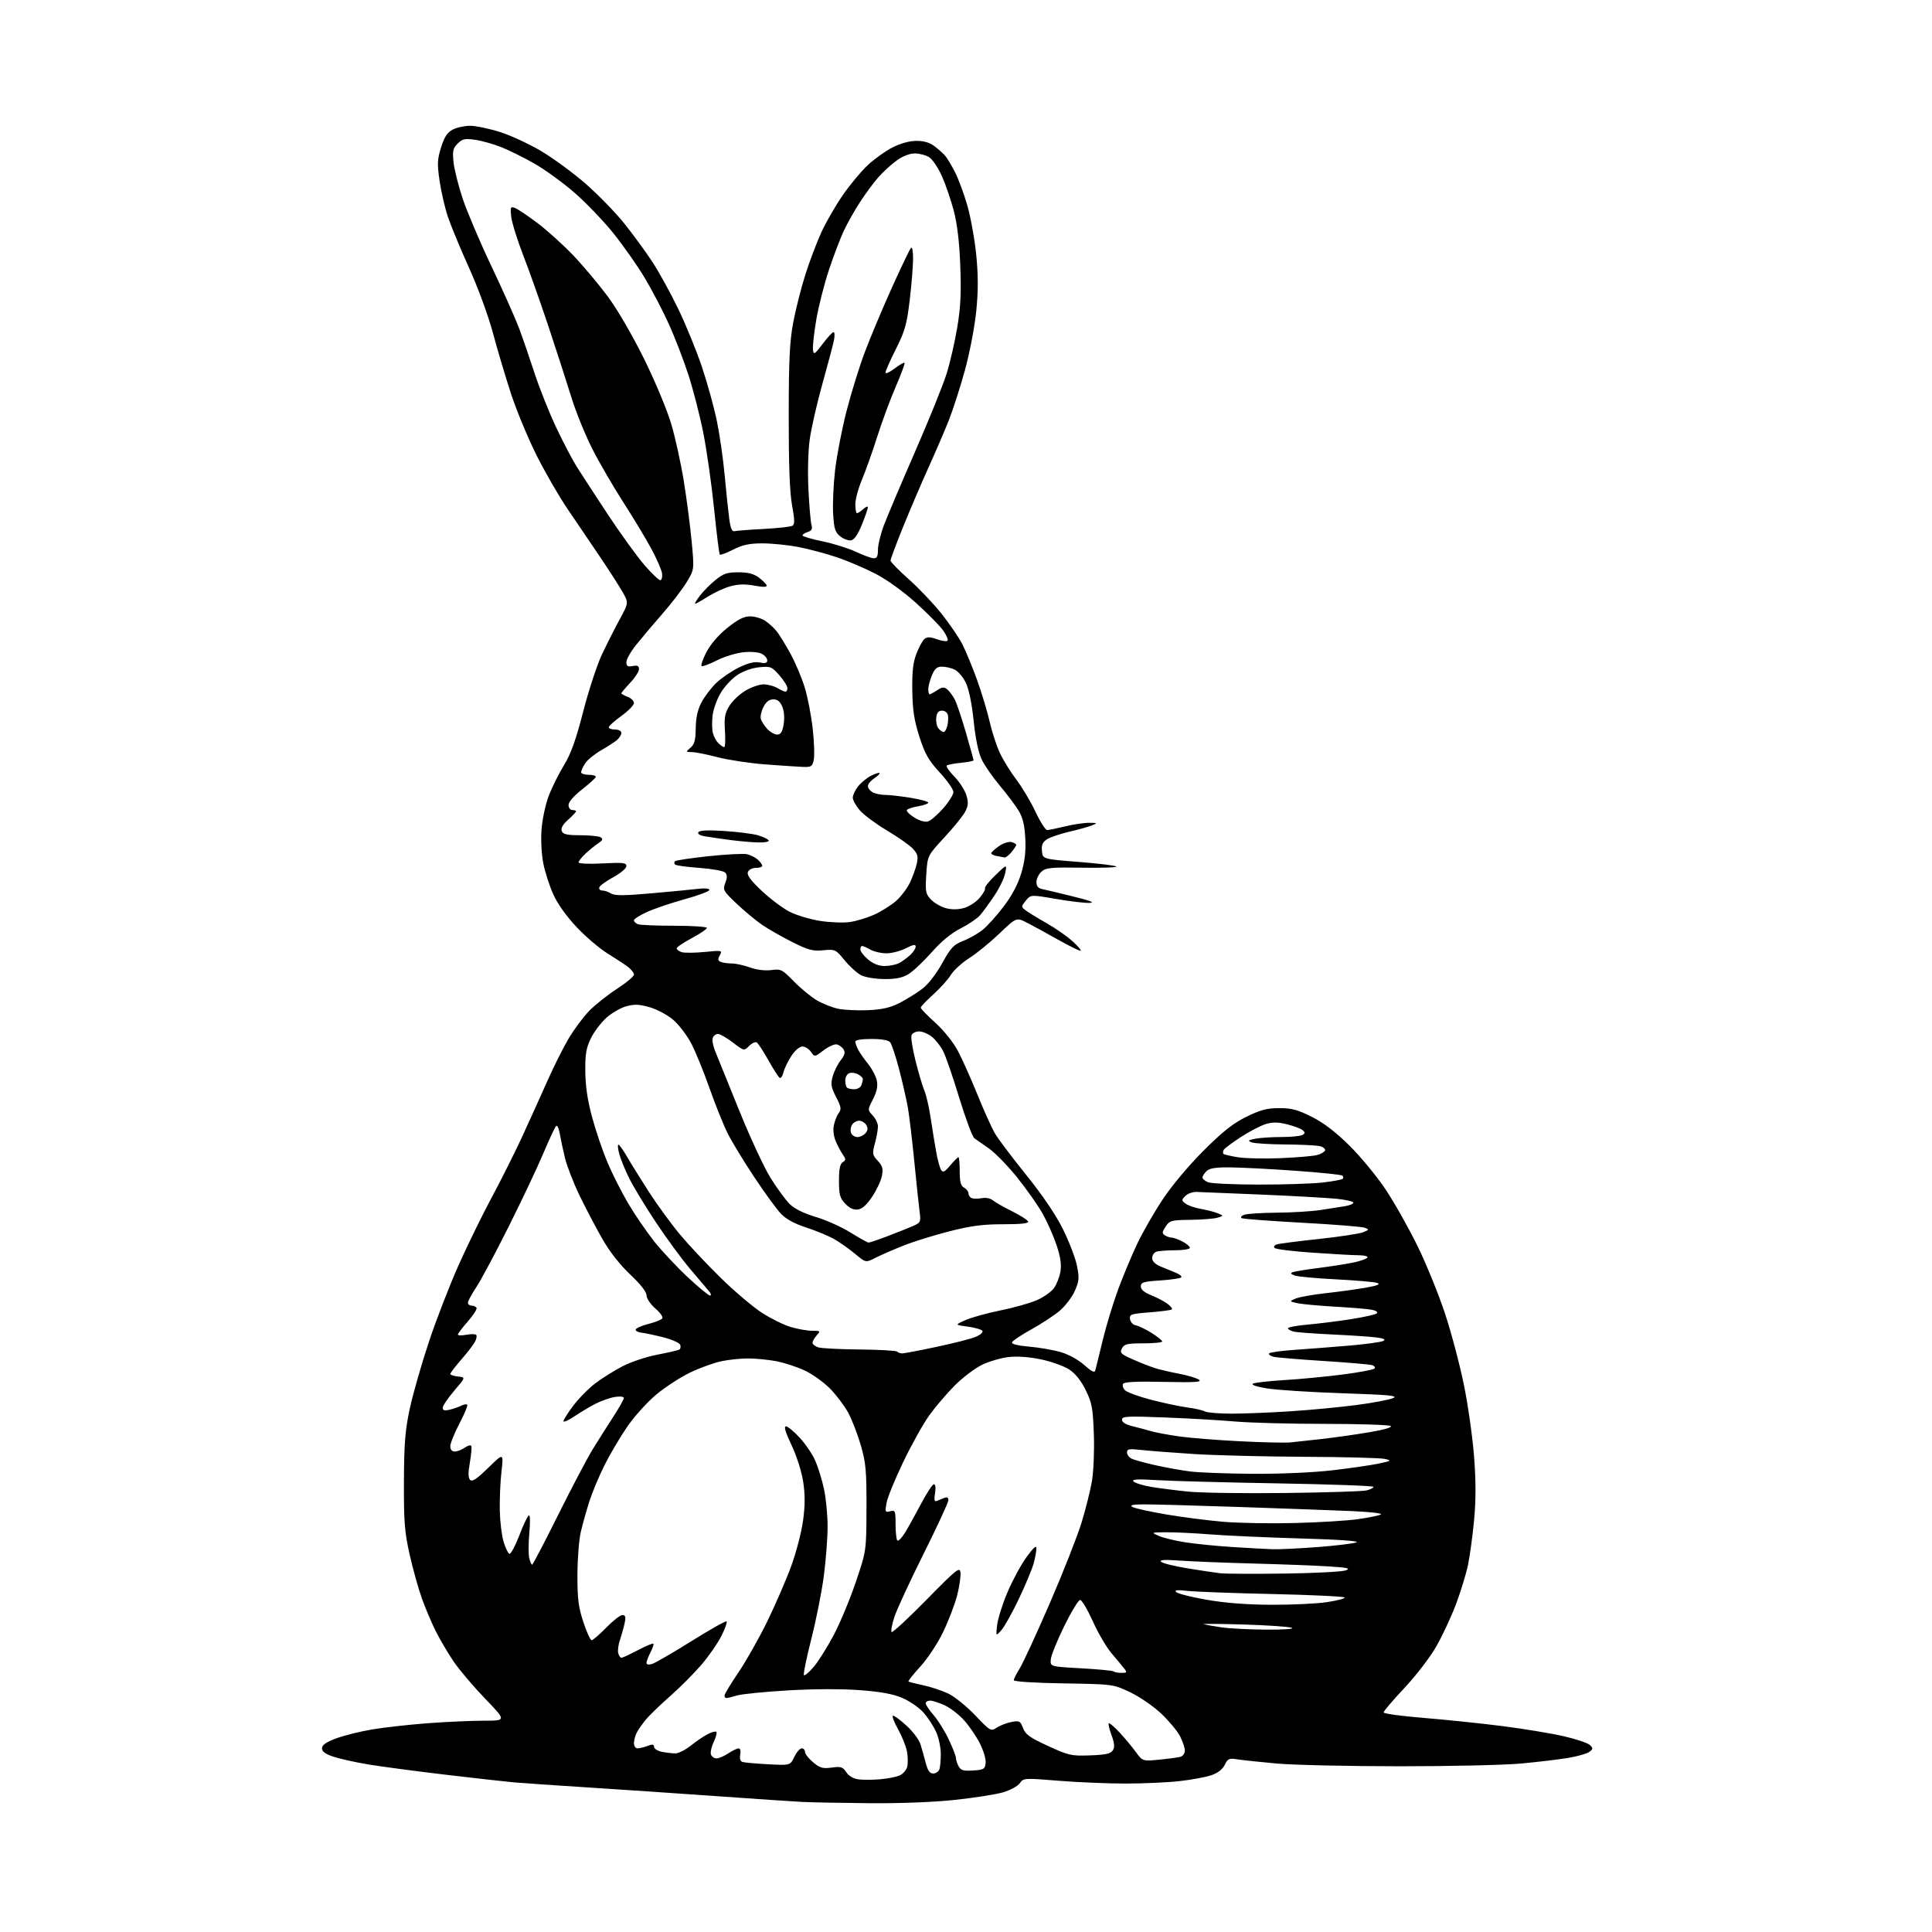 <?xml version="1.0" encoding="UTF-8" standalone="no"?>
<svg 
  version="1.1" 
  xmlns="http://www.w3.org/2000/svg" 
  xmlns:xlink="http://www.w3.org/1999/xlink" 
  xmlns:svg="http://www.w3.org/2000/svg"
  xmlns:rdf="http://www.w3.org/1999/02/22-rdf-syntax-ns#"
  xmlns:cc="http://creativecommons.org/ns#"
  xmlns:dc="http://purl.org/dc/elements/1.1/"
  viewBox="0 0 768 768"
  width="768"
  height="768"
>
<style>svg {background-color: white; }</style>"
<path stroke="none" fill="black" fill-rule="evenodd" d="M345.50,716.80C334.50,716.70 322.57,716.47 319.00,716.30C315.43,716.12 299.68,715.06 284.00,713.94C268.32,712.83 245.38,711.27 233.00,710.49C220.62,709.71 207.57,708.81 204.00,708.49C200.43,708.16 188.05,706.77 176.50,705.40C164.95,704.02 151.45,702.23 146.50,701.41C141.55,700.59 135.36,699.23 132.75,698.38C129.35,697.28 128.00,696.31 128.00,694.99C128.00,693.67 129.57,692.56 133.57,691.06C136.63,689.91 143.05,688.31 147.82,687.50C152.59,686.69 162.57,685.57 170.00,685.01C177.43,684.46 187.50,684.00 192.39,684.00C201.29,684.00 201.29,684.00 192.85,675.25C188.21,670.43 182.58,663.80 180.34,660.50C178.10,657.20 174.92,651.80 173.26,648.50C171.61,645.20 169.11,639.31 167.71,635.42C166.31,631.52 164.12,623.65 162.83,617.92C160.83,608.96 160.51,604.90 160.57,589.00C160.63,573.81 161.04,568.62 162.88,560.00C164.12,554.23 167.55,542.23 170.51,533.35C173.47,524.47 178.83,510.65 182.42,502.64C186.01,494.63 191.89,482.62 195.49,475.95C199.08,469.28 204.45,458.58 207.42,452.16C210.38,445.75 214.90,435.77 217.45,430.00C220.00,424.23 223.86,416.52 226.02,412.87C228.18,409.22 231.87,404.26 234.22,401.84C236.58,399.42 241.54,395.48 245.25,393.08C248.96,390.68 252.00,388.14 252.00,387.43C252.00,386.72 250.91,385.32 249.58,384.32C248.25,383.32 244.60,380.93 241.48,379.00C238.35,377.07 232.85,372.39 229.26,368.59C225.24,364.33 221.66,359.33 219.96,355.57C218.44,352.22 216.64,346.64 215.96,343.18C215.25,339.60 214.96,333.80 215.27,329.70C215.57,325.74 216.84,319.80 218.08,316.50C219.32,313.20 222.03,307.72 224.11,304.32C226.95,299.67 228.87,294.35 231.84,282.82C234.01,274.39 237.39,264.12 239.35,260.00C241.31,255.88 244.49,249.59 246.42,246.04C249.94,239.57 249.94,239.57 247.31,235.04C245.87,232.54 241.80,226.22 238.27,221.00C234.74,215.78 229.03,207.36 225.59,202.29C222.15,197.23 216.57,187.56 213.19,180.79C209.82,174.03 205.29,163.10 203.13,156.50C200.97,149.90 197.76,139.10 195.99,132.50C194.18,125.71 190.04,114.42 186.47,106.50C182.99,98.80 179.19,89.62 178.02,86.11C176.84,82.59 175.37,76.20 174.74,71.90C173.76,65.13 173.84,63.35 175.35,58.54C176.67,54.36 177.82,52.63 180.00,51.50C181.60,50.67 184.70,50.00 186.90,50.00C189.10,50.00 194.41,51.11 198.71,52.47C203.01,53.83 210.45,57.27 215.24,60.13C220.02,62.98 227.92,68.78 232.78,73.02C237.64,77.26 244.48,84.27 247.98,88.61C251.48,92.95 256.55,99.88 259.26,104.00C261.97,108.12 266.67,116.67 269.71,123.00C272.75,129.32 276.97,139.70 279.10,146.06C281.23,152.42 283.87,162.02 284.98,167.40C286.08,172.77 287.47,182.41 288.06,188.83C288.65,195.25 289.46,202.97 289.86,206.00C290.39,210.09 290.95,211.41 292.04,211.15C292.84,210.95 298.07,210.55 303.67,210.26C309.26,209.96 314.37,209.39 315.03,208.98C315.95,208.41 315.91,206.56 314.86,200.87C313.92,195.75 313.51,184.95 313.53,165.50C313.55,142.90 313.90,135.68 315.34,128.07C316.32,122.88 318.50,114.33 320.17,109.07C321.84,103.80 324.71,96.25 326.53,92.27C328.36,88.30 332.17,81.69 335.01,77.58C337.85,73.47 342.32,68.10 344.95,65.64C347.58,63.18 352.03,60.01 354.83,58.58C358.02,56.97 361.58,56.00 364.33,56.00C367.35,56.00 369.64,56.70 371.62,58.23C373.20,59.45 375.07,61.14 375.77,61.98C376.47,62.81 378.16,65.61 379.51,68.19C380.87,70.77 383.10,76.77 384.48,81.51C385.85,86.26 387.47,95.21 388.08,101.41C388.88,109.62 388.88,115.68 388.07,123.73C387.46,129.83 385.45,140.32 383.58,147.14C381.71,153.94 378.82,162.93 377.15,167.12C375.49,171.32 371.80,179.87 368.97,186.12C366.14,192.38 361.62,202.97 358.91,209.65C356.21,216.34 354.00,222.26 354.00,222.83C354.00,223.39 357.22,226.70 361.16,230.17C365.09,233.65 370.96,239.82 374.20,243.87C377.44,247.93 381.20,253.44 382.57,256.13C383.93,258.82 386.55,265.17 388.39,270.26C390.22,275.34 392.49,282.84 393.41,286.92C394.34,291.00 396.19,296.63 397.52,299.44C398.84,302.25 401.80,307.01 404.09,310.02C406.38,313.04 409.78,318.76 411.65,322.75C413.53,326.74 415.61,329.98 416.28,329.96C416.95,329.94 420.20,329.28 423.50,328.48C426.80,327.68 431.07,327.05 433.00,327.08C436.35,327.12 436.39,327.17 434.00,328.13C432.62,328.68 428.57,329.81 425.00,330.63C421.43,331.46 417.46,332.81 416.19,333.63C414.43,334.77 413.96,335.88 414.19,338.31C414.50,341.50 414.50,341.50 428.79,342.63C436.65,343.24 443.40,344.06 443.78,344.45C444.16,344.83 438.07,345.04 430.23,344.92C417.71,344.73 415.75,344.92 414.00,346.50C412.90,347.50 412.00,349.36 412.00,350.64C412.00,352.25 412.69,353.10 414.25,353.42C415.49,353.66 421.00,354.98 426.50,356.34C433.63,358.10 435.50,358.84 433.00,358.92C431.07,358.98 425.05,358.26 419.62,357.32C409.74,355.61 409.74,355.61 407.78,358.02C405.84,360.42 405.84,360.45 407.85,361.97C408.96,362.81 412.67,365.07 416.08,367.00C419.50,368.93 424.14,372.17 426.40,374.21C428.65,376.25 430.05,377.93 429.50,377.95C428.95,377.96 424.90,375.95 420.50,373.48C416.10,371.00 410.60,368.00 408.27,366.80C404.05,364.63 404.05,364.63 397.27,371.10C393.55,374.66 388.15,379.06 385.28,380.87C382.41,382.69 379.12,385.69 377.97,387.54C376.83,389.40 373.67,392.91 370.95,395.36C368.23,397.80 366.00,400.14 366.00,400.56C366.00,400.97 368.62,403.68 371.82,406.57C375.16,409.60 378.95,414.31 380.73,417.67C382.44,420.88 385.93,428.68 388.49,435.00C391.05,441.32 394.19,448.30 395.47,450.50C396.75,452.70 402.34,460.12 407.89,467.00C414.34,474.99 419.61,482.75 422.48,488.50C424.95,493.45 427.48,500.02 428.10,503.11C429.09,508.05 428.98,509.25 427.24,513.19C426.15,515.66 423.43,519.21 421.20,521.09C418.96,522.96 413.88,526.30 409.89,528.50C405.91,530.70 402.49,533.00 402.29,533.60C402.07,534.30 404.60,534.93 409.22,535.32C413.22,535.67 418.89,536.66 421.81,537.53C424.86,538.44 428.79,540.62 431.05,542.66C433.75,545.10 435.10,545.79 435.37,544.86C435.58,544.11 436.92,538.69 438.33,532.82C439.75,526.95 442.56,517.72 444.57,512.32C446.58,506.92 449.97,498.82 452.10,494.33C454.24,489.84 458.76,481.96 462.16,476.83C465.79,471.34 472.48,463.36 478.41,457.43C486.10,449.75 490.16,446.54 495.48,443.93C501.10,441.17 503.64,440.50 508.53,440.50C513.49,440.50 515.88,441.15 521.54,444.00C526.28,446.40 531.01,450.02 536.53,455.50C540.97,459.90 547.43,467.75 550.88,472.94C554.34,478.14 560.04,488.26 563.55,495.44C567.06,502.62 572.00,514.79 574.52,522.48C577.04,530.17 580.42,542.99 582.02,550.98C583.63,558.97 585.42,571.70 585.99,579.29C586.72,588.91 586.71,596.46 585.97,604.29C585.39,610.45 584.31,618.45 583.56,622.05C582.81,625.65 580.66,632.67 578.79,637.66C576.91,642.65 573.38,650.23 570.94,654.50C568.46,658.84 562.86,666.13 558.25,671.03C553.71,675.85 550.00,680.21 550.00,680.71C550.00,681.20 557.09,682.18 565.75,682.88C574.41,683.58 588.48,685.04 597.00,686.12C605.52,687.20 616.55,689.02 621.50,690.15C626.45,691.28 631.17,692.87 632.00,693.67C633.33,694.96 633.31,695.27 631.76,696.41C630.81,697.12 626.95,698.21 623.19,698.83C619.43,699.45 610.98,700.45 604.42,701.05C597.87,701.64 576.08,702.13 556.00,702.12C535.92,702.11 514.11,701.62 507.53,701.03C500.95,700.44 493.91,699.69 491.89,699.37C488.60,698.84 488.07,699.07 486.86,701.55C485.99,703.33 484.09,704.81 481.57,705.67C479.41,706.41 473.79,707.46 469.07,708.00C464.36,708.54 454.67,708.99 447.53,708.99C440.40,709.00 428.33,708.49 420.72,707.87C407.12,706.77 406.84,706.78 405.39,708.86C404.57,710.02 401.55,711.66 398.67,712.49C395.80,713.33 387.15,714.68 379.47,715.50C371.05,716.39 357.56,716.91 345.50,716.80zM349.90,707.29C352.87,707.03 356.37,706.33 357.68,705.74C358.98,705.14 360.31,703.61 360.63,702.32C360.96,701.04 360.91,698.30 360.54,696.24C360.16,694.18 358.53,690.14 356.92,687.25C355.30,684.36 354.45,682.00 355.01,682.00C355.58,682.00 358.04,683.84 360.47,686.08C362.91,688.32 365.35,691.59 365.89,693.33C366.44,695.07 367.38,698.41 367.98,700.75C368.78,703.83 369.59,705.00 370.93,705.00C371.95,705.00 373.06,704.29 373.39,703.42C373.73,702.55 373.99,699.74 373.98,697.17C373.97,694.60 373.13,690.67 372.11,688.43C371.09,686.20 368.86,682.77 367.14,680.81C365.42,678.85 361.65,676.24 358.77,675.00C354.98,673.37 350.24,672.49 341.71,671.86C334.53,671.32 323.34,671.36 313.20,671.96C304.01,672.50 294.93,673.40 293.01,673.97C291.09,674.54 289.17,675.00 288.76,675.00C288.34,675.00 288.00,674.55 288.00,674.00C288.00,673.44 290.51,669.28 293.58,664.75C296.65,660.21 301.80,651.10 305.02,644.50C308.23,637.90 312.50,628.06 314.49,622.63C316.49,617.20 318.62,609.00 319.24,604.40C320.06,598.29 320.06,594.12 319.27,588.96C318.64,584.89 316.67,578.74 314.64,574.45C312.23,569.38 311.52,567.00 312.42,567.00C313.15,567.00 315.62,569.04 317.92,571.53C320.22,574.02 323.02,578.18 324.14,580.78C325.26,583.38 326.81,588.42 327.57,592.00C328.34,595.58 328.97,602.19 328.98,606.70C328.99,611.21 328.32,620.11 327.48,626.47C326.65,632.84 324.39,644.18 322.47,651.68C320.55,659.18 319.25,665.58 319.58,665.91C319.91,666.23 321.70,664.71 323.54,662.52C325.38,660.33 328.95,654.63 331.47,649.86C333.98,645.09 337.92,635.63 340.21,628.84C344.39,616.50 344.39,616.50 344.44,599.50C344.48,584.63 344.20,581.50 342.19,574.53C340.92,570.15 338.67,564.33 337.19,561.60C335.71,558.87 332.48,554.57 330.00,552.04C327.52,549.51 322.97,546.25 319.88,544.79C316.79,543.34 311.65,541.67 308.45,541.07C305.25,540.48 300.26,540.00 297.37,540.00C294.47,540.00 289.71,540.49 286.80,541.10C283.88,541.70 278.35,543.70 274.50,545.53C270.65,547.36 264.57,551.29 261.00,554.25C257.43,557.21 252.19,562.98 249.38,567.07C246.56,571.16 242.46,578.10 240.27,582.50C238.08,586.90 235.36,593.42 234.22,597.00C233.09,600.58 231.58,605.98 230.87,609.00C230.16,612.02 229.56,619.67 229.54,626.00C229.51,635.47 229.92,638.78 231.88,644.75C233.18,648.74 234.67,652.00 235.19,652.00C235.71,652.00 238.32,649.75 241.00,647.00C243.68,644.25 246.56,642.00 247.41,642.00C248.59,642.00 248.81,642.71 248.34,645.05C248.00,646.73 247.17,649.72 246.50,651.69C245.82,653.67 245.48,656.12 245.75,657.14C246.01,658.16 246.59,659.00 247.02,659.00C247.45,659.00 250.38,657.64 253.54,655.98C256.70,654.32 259.48,653.15 259.72,653.38C259.95,653.62 259.44,655.18 258.57,656.86C257.71,658.53 257.00,660.40 257.00,661.02C257.00,661.72 257.84,661.87 259.25,661.43C260.49,661.05 267.53,656.96 274.90,652.36C282.28,647.75 288.55,644.22 288.85,644.52C289.15,644.81 288.22,647.41 286.79,650.28C285.36,653.15 281.78,658.31 278.84,661.74C275.90,665.17 270.30,670.80 266.39,674.24C262.48,677.68 258.16,681.85 256.79,683.50C255.42,685.15 253.78,687.48 253.15,688.68C252.52,689.89 252.00,691.80 252.00,692.93C252.00,694.07 252.65,695.00 253.43,695.00C254.22,695.00 256.02,694.56 257.43,694.02C259.40,693.28 260.00,693.36 260.00,694.40C260.00,695.14 261.41,696.03 263.12,696.38C264.84,696.72 267.26,697.00 268.49,697.00C269.72,697.00 272.47,695.61 274.61,693.90C276.75,692.20 279.78,690.14 281.34,689.33C282.91,688.52 284.45,688.12 284.77,688.44C285.09,688.76 284.61,690.59 283.70,692.49C282.79,694.40 282.31,696.65 282.63,697.48C282.95,698.32 283.95,699.00 284.86,698.99C285.76,698.99 287.85,698.09 289.50,697.00C291.15,695.91 293.00,695.01 293.61,695.01C294.26,695.00 294.52,696.04 294.25,697.49C293.95,699.05 294.28,700.14 295.14,700.41C295.89,700.65 300.47,701.06 305.32,701.32C314.13,701.79 314.13,701.79 315.75,698.39C316.64,696.53 317.96,695.00 318.69,695.00C319.41,695.00 320.00,695.63 320.00,696.41C320.00,697.19 321.44,699.04 323.20,700.52C325.93,702.81 327.03,703.13 330.61,702.64C334.28,702.14 335.01,702.37 336.39,704.47C337.36,705.95 339.21,707.04 341.23,707.32C343.03,707.56 346.93,707.55 349.90,707.29zM386.81,703.80C391.06,703.53 391.53,703.25 391.81,700.83C391.98,699.36 390.95,695.86 389.52,693.05C388.10,690.23 385.26,686.07 383.21,683.81C381.17,681.54 377.70,678.87 375.50,677.87C373.30,676.86 370.71,676.03 369.75,676.02C368.79,676.01 368.00,676.50 368.00,677.12C368.00,677.73 369.41,679.84 371.13,681.80C372.85,683.76 375.55,688.09 377.13,691.43C378.71,694.77 380.00,698.09 380.00,698.82C380.00,699.54 380.48,701.03 381.06,702.12C381.93,703.74 382.98,704.05 386.81,703.80zM460.85,699.49C464.51,699.13 468.29,698.62 469.25,698.35C470.21,698.08 471.00,696.98 471.00,695.89C471.00,694.81 470.15,692.25 469.10,690.20C468.06,688.16 464.69,684.11 461.61,681.19C458.51,678.26 453.01,674.48 449.26,672.70C442.50,669.50 442.50,669.50 422.75,669.17C411.25,668.99 403.00,668.46 403.00,667.91C403.00,667.39 404.06,665.28 405.35,663.23C406.64,661.18 412.02,649.52 417.30,637.33C422.58,625.13 428.25,610.73 429.91,605.33C431.57,599.92 433.45,592.42 434.08,588.65C434.72,584.89 435.05,576.53 434.82,570.07C434.45,559.74 434.07,557.66 431.60,552.62C429.77,548.88 427.51,546.04 425.08,544.43C423.03,543.08 418.01,541.26 413.92,540.40C409.24,539.41 404.47,539.05 401.00,539.44C397.98,539.77 393.19,541.17 390.36,542.54C387.53,543.92 382.65,547.62 379.51,550.77C376.36,553.92 371.82,559.25 369.40,562.62C366.99,565.98 362.34,574.30 359.07,581.12C355.80,587.93 352.80,595.26 352.42,597.40C351.77,601.04 351.86,601.27 353.86,600.75C355.86,600.22 356.00,600.55 356.00,605.93C356.00,609.08 356.32,611.98 356.70,612.37C357.09,612.76 358.46,611.37 359.74,609.29C361.02,607.20 363.90,602.01 366.15,597.75C368.39,593.49 370.68,590.00 371.24,590.00C371.85,590.00 372.03,591.44 371.68,593.59C371.26,596.16 371.44,597.04 372.30,596.68C372.96,596.41 374.29,595.88 375.25,595.49C376.47,595.00 377.00,595.26 377.00,596.36C377.00,597.22 372.55,606.83 367.12,617.71C361.69,628.60 356.46,639.89 355.52,642.81C354.57,645.74 354.08,648.41 354.43,648.76C354.78,649.11 361.01,643.35 368.28,635.95C380.41,623.61 381.53,622.72 381.81,625.14C381.97,626.59 381.38,630.64 380.49,634.14C379.60,637.64 377.11,644.17 374.96,648.65C372.73,653.28 368.82,659.22 365.89,662.43C363.06,665.53 360.91,668.23 361.12,668.42C361.33,668.61 363.98,669.28 367.00,669.92C370.02,670.56 374.52,672.05 377.00,673.24C379.48,674.43 384.27,678.32 387.67,681.87C393.72,688.23 393.87,688.31 396.27,686.74C397.61,685.86 400.24,684.86 402.11,684.51C405.23,683.92 405.61,684.13 406.67,686.94C407.63,689.47 409.38,690.73 416.60,694.04C424.83,697.83 425.85,698.06 433.33,697.79C439.56,697.56 441.52,697.13 442.37,695.78C443.18,694.49 443.03,692.91 441.77,689.53C440.85,687.04 440.43,685.00 440.84,685.00C441.26,685.00 443.18,686.69 445.11,688.75C447.04,690.81 449.88,694.22 451.41,696.32C454.21,700.14 454.21,700.14 460.85,699.49zM445.79,665.00C447.98,665.00 448.10,664.81 446.89,663.25C446.14,662.29 443.89,659.58 441.88,657.24C439.88,654.90 436.51,649.16 434.41,644.49C432.31,639.82 430.04,636.00 429.37,636.00C428.70,636.00 425.84,640.71 423.02,646.46C420.20,652.21 417.80,658.17 417.69,659.71C417.50,662.50 417.50,662.50 429.85,663.18C436.64,663.56 442.45,664.12 442.77,664.43C443.08,664.74 444.44,665.00 445.79,665.00zM398.08,648.00C395.86,650.50 395.86,650.50 396.38,645.97C396.67,643.47 398.51,637.62 400.48,632.97C402.45,628.31 405.85,622.03 408.03,619.01C410.81,615.17 412.00,614.12 411.99,615.51C411.99,616.61 411.49,619.30 410.89,621.50C410.28,623.70 407.66,630.00 405.05,635.50C402.44,641.00 399.31,646.62 398.08,648.00zM503.50,647.81C510.39,647.85 514.65,647.53 513.50,647.08C512.40,646.64 503.85,646.05 494.50,645.77C485.15,645.49 477.96,645.43 478.52,645.64C479.09,645.84 482.24,646.41 485.52,646.89C488.81,647.36 496.90,647.78 503.50,647.81zM505.21,637.92C513.30,637.96 523.31,637.50 527.44,636.88C531.58,636.26 534.77,635.43 534.51,635.02C534.26,634.62 521.33,634.00 505.78,633.65C490.23,633.31 475.02,632.74 472.00,632.40C467.99,631.94 466.78,632.07 467.54,632.87C468.11,633.48 473.51,634.85 479.54,635.91C486.79,637.19 495.47,637.87 505.21,637.92zM510.50,625.52C522.60,625.36 533.62,624.78 535.00,624.24C537.02,623.44 535.68,623.13 528.00,622.66C522.77,622.33 509.27,621.82 498.00,621.52C486.73,621.22 473.68,620.69 469.00,620.36C462.99,619.92 460.79,620.06 461.50,620.81C462.05,621.40 466.77,622.58 472.00,623.43C477.23,624.28 483.07,625.16 485.00,625.39C486.93,625.62 498.40,625.68 510.50,625.52zM211.53,622.00C211.81,622.00 216.45,613.11 221.85,602.25C227.25,591.39 233.47,579.58 235.68,576.00C237.89,572.42 241.56,566.62 243.85,563.09C246.13,559.57 248.00,556.25 248.00,555.71C248.00,555.15 246.47,554.99 244.39,555.32C242.41,555.65 238.92,556.88 236.64,558.06C234.36,559.24 230.59,561.50 228.25,563.07C225.91,564.65 224.00,565.48 224.00,564.92C224.00,564.37 225.77,561.57 227.94,558.71C230.10,555.84 234.04,551.86 236.69,549.86C239.33,547.85 244.20,544.81 247.50,543.10C250.80,541.38 257.03,539.31 261.35,538.49C265.67,537.67 269.58,536.76 270.06,536.47C270.53,536.17 270.67,535.32 270.38,534.56C270.09,533.80 267.08,532.47 263.68,531.60C260.28,530.74 256.38,529.91 255.00,529.76C253.62,529.62 252.59,529.06 252.69,528.52C252.80,527.98 254.99,527.00 257.57,526.34C260.15,525.68 262.67,524.73 263.18,524.22C263.74,523.66 262.72,522.08 260.55,520.18C258.54,518.42 257.00,516.12 257.00,514.90C257.00,513.54 254.60,510.48 250.51,506.62C246.39,502.74 242.34,497.57 239.45,492.50C236.93,488.10 232.88,480.38 230.44,475.35C228.00,470.31 225.37,463.56 224.59,460.35C223.81,457.13 222.87,452.75 222.51,450.62C222.15,448.49 221.49,447.14 221.03,447.62C220.57,448.10 218.30,453.00 215.97,458.50C213.65,464.00 207.48,477.05 202.25,487.50C197.03,497.95 191.24,508.80 189.38,511.60C187.52,514.41 186.00,517.22 186.00,517.85C186.00,518.48 186.65,519.00 187.44,519.00C188.23,519.00 189.13,519.40 189.42,519.88C189.72,520.36 188.17,522.79 185.98,525.28C183.79,527.77 182.00,530.13 182.00,530.51C182.00,530.90 183.49,530.94 185.32,530.60C187.15,530.26 188.93,530.27 189.29,530.62C189.64,530.97 189.42,532.22 188.81,533.38C188.19,534.55 185.73,537.74 183.34,540.48C180.95,543.22 179.00,545.78 179.00,546.17C179.00,546.56 180.38,547.01 182.06,547.19C185.12,547.50 185.12,547.50 180.56,552.83C178.05,555.76 176.00,558.81 176.00,559.60C176.00,560.66 176.72,560.87 178.75,560.38C180.26,560.02 182.33,559.30 183.34,558.78C184.35,558.26 185.42,558.09 185.72,558.39C186.03,558.70 184.64,562.06 182.64,565.87C180.64,569.68 179.00,573.74 179.00,574.90C179.00,576.25 179.64,577.00 180.78,577.00C181.76,577.00 183.53,576.32 184.71,575.49C185.90,574.66 187.08,574.32 187.33,574.74C187.59,575.16 187.34,578.13 186.78,581.34C186.05,585.54 186.09,587.49 186.90,588.30C187.73,589.13 189.60,587.87 194.10,583.46C200.19,577.50 200.19,577.50 199.34,585.00C198.88,589.12 198.58,596.10 198.67,600.50C198.77,604.90 199.45,610.49 200.20,612.92C200.94,615.36 201.98,617.49 202.52,617.66C203.06,617.83 204.80,614.59 206.39,610.46C207.97,606.33 209.68,602.70 210.19,602.39C210.73,602.05 210.82,604.86 210.42,609.32C210.05,613.45 210.03,617.99 210.39,619.41C210.75,620.84 211.26,622.00 211.53,622.00zM506.00,615.85C508.48,615.93 516.43,615.54 523.69,614.99C530.94,614.44 537.91,613.60 539.19,613.13C540.65,612.58 532.52,612.01 517.00,611.56C503.52,611.17 487.32,610.44 481.00,609.94C474.68,609.44 466.80,609.06 463.50,609.10C457.50,609.16 457.50,609.16 460.70,610.57C462.46,611.34 467.19,612.48 471.20,613.10C475.22,613.73 483.68,614.57 490.00,614.97C496.32,615.37 503.52,615.77 506.00,615.85zM514.68,605.43C524.13,605.19 535.38,604.51 539.67,603.91C543.97,603.31 548.13,602.47 548.92,602.02C549.73,601.57 544.48,600.98 536.93,600.66C529.54,600.35 509.32,599.61 492.00,599.03C474.68,598.44 457.80,597.98 454.50,598.01C450.09,598.05 448.95,598.32 450.18,599.04C451.10,599.58 457.17,600.92 463.68,602.03C470.18,603.13 480.45,604.45 486.50,604.95C492.55,605.45 505.23,605.67 514.68,605.43zM511.00,593.49C527.23,593.30 541.74,592.83 543.25,592.46C544.76,592.08 546.00,591.44 546.00,591.04C546.00,590.65 529.01,590.03 508.25,589.67C487.49,589.31 465.77,588.73 460.00,588.38C452.13,587.90 449.77,588.03 450.57,588.89C451.16,589.52 454.31,590.49 457.57,591.05C460.83,591.61 467.55,592.46 472.50,592.95C477.45,593.44 494.77,593.69 511.00,593.49zM498.00,585.86C508.83,585.93 521.89,585.36 529.50,584.48C536.65,583.65 544.98,582.45 548.00,581.81C553.16,580.71 553.31,580.59 550.50,579.94C548.85,579.55 534.45,579.17 518.50,579.10C502.55,579.02 482.75,578.52 474.50,577.99C466.25,577.46 456.91,576.74 453.75,576.39C448.89,575.84 448.00,575.99 448.00,577.34C448.00,578.21 448.79,579.32 449.75,579.81C450.71,580.29 454.88,581.45 459.00,582.39C463.12,583.32 469.43,584.46 473.00,584.92C476.57,585.37 487.82,585.80 498.00,585.86zM513.00,573.38C514.92,573.18 520.55,572.56 525.50,572.01C530.45,571.45 538.91,570.25 544.30,569.34C550.34,568.31 553.60,567.36 552.80,566.85C552.08,566.40 540.25,566.02 526.50,566.01C512.75,566.01 496.77,565.58 491.00,565.07C485.23,564.56 472.74,563.84 463.25,563.47C448.00,562.88 446.00,562.98 446.00,564.36C446.00,565.37 447.51,566.29 450.25,566.96C452.59,567.53 455.85,568.41 457.50,568.90C459.15,569.40 464.10,570.33 468.50,570.96C472.90,571.60 483.93,572.48 493.00,572.93C502.07,573.38 511.07,573.58 513.00,573.38zM489.50,561.95C494.45,561.95 505.02,561.53 513.00,561.01C520.98,560.49 532.77,559.37 539.21,558.52C545.65,557.68 552.17,556.45 553.71,555.79C556.03,554.81 552.64,554.48 533.50,553.83C520.85,553.40 507.39,552.54 503.59,551.91C499.37,551.21 497.22,550.47 498.09,550.01C498.86,549.60 504.45,548.97 510.50,548.61C516.55,548.25 526.90,547.26 533.50,546.42C540.10,545.57 545.88,544.50 546.35,544.04C546.82,543.58 546.37,542.95 545.35,542.65C544.33,542.35 535.62,541.61 526.00,541.00C516.38,540.39 507.49,539.65 506.26,539.34C505.02,539.04 504.23,538.44 504.49,538.01C504.75,537.59 509.36,536.94 514.73,536.58C520.11,536.21 529.89,535.45 536.47,534.89C543.05,534.32 549.11,533.48 549.93,533.02C550.97,532.44 550.06,532.02 546.96,531.63C544.51,531.33 536.65,530.80 529.50,530.47C522.35,530.14 515.49,529.62 514.25,529.32C513.01,529.03 512.00,528.43 512.00,528.01C512.00,527.58 515.49,526.93 519.75,526.56C524.01,526.18 531.77,525.21 536.99,524.40C542.21,523.58 546.87,522.53 547.34,522.06C547.82,521.58 546.93,520.96 545.35,520.65C543.78,520.34 537.23,519.79 530.80,519.43C524.36,519.06 517.61,518.44 515.80,518.04C512.50,517.31 512.50,517.31 515.00,516.21C516.38,515.61 521.77,514.64 527.00,514.06C532.23,513.49 539.41,512.50 542.97,511.86C547.62,511.03 548.89,510.51 547.47,509.99C546.39,509.60 539.03,508.96 531.13,508.56C523.23,508.17 515.80,507.48 514.63,507.02C512.98,506.39 512.84,506.08 514.00,505.67C514.83,505.38 519.55,504.62 524.50,503.99C529.45,503.36 535.64,502.38 538.25,501.82C540.87,501.26 543.26,500.39 543.56,499.90C543.87,499.40 542.40,498.99 540.31,498.99C538.21,498.98 530.00,498.53 522.05,497.98C514.10,497.44 507.19,496.59 506.70,496.10C506.17,495.57 506.55,494.97 507.65,494.65C508.67,494.34 516.16,493.38 524.29,492.51C532.43,491.63 540.30,490.44 541.79,489.86C544.31,488.87 544.36,488.74 542.50,488.04C541.40,487.63 530.15,486.73 517.50,486.05C504.85,485.36 494.08,484.55 493.57,484.23C493.05,483.91 493.50,483.31 494.57,482.90C495.63,482.48 501.45,482.11 507.50,482.06C513.55,482.02 521.42,481.54 525.00,480.99C528.58,480.45 532.96,479.76 534.75,479.46C536.54,479.16 538.00,478.53 538.00,478.06C538.00,477.59 534.96,476.90 531.25,476.53C527.54,476.16 514.15,475.41 501.50,474.87C488.85,474.34 477.23,473.86 475.68,473.81C474.12,473.76 472.10,474.49 471.18,475.42C469.61,477.01 469.62,477.21 471.34,478.49C472.36,479.24 475.06,480.17 477.34,480.55C479.63,480.94 482.62,481.71 484.00,482.27C486.50,483.28 486.50,483.28 484.00,484.04C482.62,484.46 477.80,484.85 473.27,484.90C465.58,484.99 464.94,485.17 463.35,487.59C461.91,489.79 461.87,490.30 463.08,491.07C463.86,491.56 465.08,491.98 465.80,491.98C466.51,491.99 468.43,492.69 470.05,493.53C471.67,494.36 473.00,495.49 473.00,496.03C473.00,496.56 470.34,497.00 467.08,497.00C463.83,497.00 460.45,497.27 459.58,497.61C458.71,497.94 458.00,499.07 458.00,500.12C458.00,501.33 459.20,502.54 461.25,503.41C463.04,504.17 465.80,505.30 467.38,505.93C468.96,506.56 469.94,507.40 469.55,507.79C469.16,508.18 465.39,508.73 461.17,509.00C454.53,509.43 453.50,509.75 453.50,511.37C453.50,512.62 454.85,513.77 457.59,514.87C459.85,515.76 462.74,517.28 464.03,518.23C465.32,519.18 466.13,520.20 465.84,520.50C465.54,520.80 461.61,521.32 457.10,521.67C449.52,522.26 448.92,522.46 449.20,524.39C449.37,525.55 450.39,526.64 451.50,526.84C452.60,527.03 455.41,528.39 457.75,529.85C460.08,531.31 462.00,532.84 462.00,533.25C462.00,533.66 458.64,534.00 454.54,534.00C448.10,534.00 446.92,534.27 446.00,536.00C445.04,537.79 445.49,538.24 450.35,540.39C453.32,541.71 457.28,543.26 459.13,543.85C460.98,544.43 465.31,545.44 468.74,546.09C472.18,546.74 475.72,547.81 476.62,548.47C477.91,549.41 474.95,549.59 462.70,549.32C452.01,549.08 446.92,549.32 446.45,550.08C446.07,550.69 446.42,551.85 447.23,552.66C448.04,553.47 452.71,555.17 457.60,556.44C462.50,557.71 468.98,559.09 472.00,559.49C475.02,559.89 478.18,560.61 479.00,561.08C479.82,561.55 484.55,561.94 489.50,561.95zM358.65,538.00C359.38,538.00 365.49,536.84 372.23,535.41C378.97,533.99 385.99,532.20 387.82,531.43C389.65,530.67 390.87,529.60 390.53,529.05C390.19,528.50 387.57,527.74 384.71,527.36C379.50,526.66 379.50,526.66 383.88,524.73C386.30,523.67 392.50,521.96 397.67,520.92C402.84,519.88 409.32,518.06 412.06,516.88C414.81,515.70 417.93,513.51 418.99,512.01C420.06,510.51 421.21,507.53 421.56,505.38C421.99,502.65 421.53,499.51 420.01,494.99C418.82,491.42 416.34,485.80 414.49,482.50C412.64,479.20 408.08,472.72 404.36,468.09C400.64,463.46 395.61,458.29 393.18,456.59C390.75,454.89 388.12,453.04 387.33,452.48C386.54,451.91 383.85,444.71 381.34,436.48C378.84,428.24 375.95,419.86 374.92,417.85C373.90,415.83 371.86,413.25 370.39,412.09C368.93,410.94 366.65,410.00 365.33,410.00C364.02,410.00 362.67,410.69 362.35,411.52C362.03,412.36 362.74,416.92 363.93,421.66C365.11,426.39 366.71,431.76 367.47,433.58C368.23,435.40 369.37,440.40 370.00,444.69C370.64,448.99 371.62,455.03 372.19,458.12C372.75,461.20 373.62,464.35 374.12,465.12C374.83,466.21 375.61,465.81 377.76,463.24C379.27,461.45 380.73,459.99 381.00,459.99C381.27,460.00 381.50,462.51 381.50,465.57C381.50,469.84 381.91,471.37 383.25,472.12C384.21,472.66 385.00,473.70 385.00,474.44C385.00,475.18 385.59,476.01 386.31,476.29C387.04,476.57 388.84,476.56 390.32,476.28C391.85,475.99 393.71,476.35 394.64,477.13C395.54,477.88 398.99,479.85 402.31,481.50C405.63,483.15 408.51,484.99 408.70,485.59C408.94,486.32 405.73,486.67 398.78,486.66C390.80,486.65 386.04,487.27 377.50,489.44C371.45,490.97 363.20,493.54 359.16,495.14C355.13,496.74 350.10,498.93 347.99,500.01C344.15,501.97 344.15,501.97 339.93,498.44C337.60,496.50 333.86,493.86 331.60,492.57C329.35,491.28 324.35,489.21 320.50,487.96C315.77,486.43 312.49,484.64 310.39,482.43C308.69,480.63 303.90,474.06 299.77,467.83C295.63,461.60 290.89,453.80 289.24,450.50C287.59,447.20 284.34,439.10 282.02,432.50C279.70,425.90 276.41,417.88 274.72,414.67C273.03,411.47 269.82,407.29 267.60,405.39C265.37,403.48 261.21,401.24 258.33,400.41C254.20,399.21 252.26,399.12 249.00,400.00C246.74,400.61 243.14,402.69 241.00,404.62C238.87,406.55 236.10,410.24 234.85,412.81C233.00,416.63 232.59,419.08 232.67,426.02C232.73,431.88 233.59,437.57 235.41,444.25C236.86,449.60 239.58,457.59 241.44,462.00C243.30,466.42 246.99,473.72 249.63,478.22C252.27,482.73 256.96,489.58 260.04,493.46C263.12,497.33 269.15,503.76 273.43,507.75C277.70,511.74 281.68,515.00 282.26,515.00C282.84,515.00 282.64,514.21 281.82,513.25C281.01,512.29 277.62,508.30 274.30,504.38C270.98,500.46 264.87,492.14 260.72,485.88C256.57,479.62 251.82,471.80 250.18,468.50C248.53,465.20 246.73,460.81 246.17,458.75C245.62,456.69 245.46,455.01 245.83,455.01C246.20,455.02 247.73,457.16 249.23,459.76C250.74,462.37 254.68,468.71 257.99,473.86C261.31,479.01 266.89,486.66 270.41,490.86C273.93,495.06 281.24,502.83 286.65,508.12C292.07,513.42 299.39,519.61 302.93,521.89C306.46,524.16 311.60,526.70 314.36,527.51C317.11,528.33 320.93,529.00 322.84,529.00C326.14,529.00 326.23,529.09 324.65,530.83C323.74,531.83 323.00,533.15 323.00,533.76C323.00,534.37 324.01,535.19 325.25,535.59C326.49,535.99 333.89,536.37 341.70,536.44C349.51,536.51 356.23,536.89 356.62,537.29C357.01,537.68 357.93,538.00 358.65,538.00zM345.24,493.95C345.65,493.98 349.02,492.84 352.74,491.43C356.46,490.01 360.99,488.20 362.81,487.41C365.97,486.04 366.09,485.78 365.56,481.74C365.25,479.41 364.32,470.52 363.48,462.00C362.64,453.48 361.49,443.80 360.93,440.50C360.36,437.20 358.78,430.26 357.42,425.07C356.07,419.89 354.46,415.05 353.85,414.32C353.15,413.48 350.45,413.00 346.38,413.00C342.53,413.00 340.00,413.42 340.00,414.07C340.00,414.65 340.52,416.11 341.16,417.32C341.80,418.52 343.59,421.08 345.14,423.01C346.69,424.95 348.23,427.92 348.57,429.62C349.00,431.77 348.54,433.99 347.02,436.96C344.85,441.21 344.85,441.21 346.93,443.42C348.07,444.64 349.00,446.61 349.00,447.80C349.00,448.99 348.46,451.99 347.80,454.46C346.68,458.63 346.76,459.12 348.92,461.42C350.80,463.42 351.12,464.55 350.59,467.38C350.23,469.30 348.49,473.04 346.72,475.69C344.50,479.00 342.71,480.59 340.97,480.80C339.27,480.99 337.62,480.23 335.97,478.46C333.87,476.23 333.50,474.87 333.50,469.38C333.50,464.73 333.92,462.67 335.00,461.99C336.24,461.22 336.28,460.74 335.23,459.28C334.53,458.30 333.26,455.96 332.40,454.09C331.44,452.00 331.07,449.45 331.43,447.51C331.76,445.77 332.63,443.52 333.38,442.50C334.54,440.91 334.40,440.03 332.36,436.08C330.35,432.18 330.15,430.96 331.02,427.87C331.57,425.87 333.00,423.00 334.18,421.49C335.81,419.43 336.08,418.35 335.31,417.13C334.75,416.23 333.52,415.35 332.60,415.17C331.67,414.98 329.32,416.05 327.37,417.53C323.84,420.22 323.84,420.22 322.36,418.11C321.55,416.95 320.02,416.00 318.96,416.00C317.83,416.00 316.01,417.56 314.58,419.75C313.23,421.81 311.82,424.73 311.45,426.24C311.09,427.75 310.40,428.74 309.92,428.45C309.44,428.15 307.43,425.01 305.44,421.46C303.46,417.92 301.38,414.73 300.82,414.39C300.26,414.04 298.89,414.67 297.78,415.78C295.76,417.80 295.76,417.80 291.30,414.40C288.85,412.53 286.19,411.00 285.39,411.00C284.59,411.00 283.67,411.70 283.34,412.56C283.01,413.41 283.43,415.78 284.27,417.81C285.11,419.84 289.37,430.33 293.72,441.12C298.07,451.91 303.74,464.12 306.31,468.25C308.88,472.37 312.33,477.06 313.97,478.67C315.89,480.54 319.55,482.35 324.23,483.74C328.23,484.92 334.43,487.69 338.00,489.90C341.57,492.10 344.83,493.93 345.24,493.95zM500.50,470.89C510.40,470.90 521.79,470.53 525.81,470.07C529.83,469.60 533.39,468.94 533.72,468.61C534.06,468.27 534.03,467.70 533.67,467.34C533.30,466.97 524.79,466.09 514.75,465.38C504.71,464.67 493.04,464.07 488.82,464.05C483.13,464.01 480.74,464.41 479.57,465.57C478.71,466.44 478.00,467.58 478.00,468.10C478.00,468.63 479.01,469.47 480.25,469.97C481.49,470.47 490.60,470.88 500.50,470.89zM509.12,460.39C515.52,460.12 522.01,459.56 523.56,459.14C525.10,458.73 526.53,457.91 526.73,457.32C526.92,456.74 526.05,455.98 524.79,455.64C523.53,455.30 517.33,454.99 511.00,454.94C504.68,454.90 498.62,454.52 497.55,454.10C495.89,453.45 496.10,453.23 498.92,452.67C500.75,452.30 505.46,451.99 509.38,451.98C513.29,451.98 517.08,451.60 517.80,451.15C518.86,450.47 518.86,450.13 517.78,449.24C517.06,448.64 514.31,447.60 511.66,446.94C508.08,446.03 505.92,446.01 503.18,446.83C501.16,447.44 496.72,449.74 493.32,451.95C489.92,454.16 486.84,456.45 486.47,457.05C486.10,457.65 486.04,458.37 486.33,458.67C486.63,458.96 489.26,459.58 492.18,460.04C495.11,460.50 502.73,460.66 509.12,460.39zM340.85,452.00C341.90,452.00 343.35,451.29 344.07,450.42C345.02,449.27 345.10,448.38 344.33,447.17C343.75,446.25 342.48,445.50 341.50,445.50C340.52,445.50 339.26,446.23 338.70,447.11C338.14,448.00 337.96,449.46 338.31,450.36C338.65,451.26 339.80,452.00 340.85,452.00zM339.56,433.00C340.78,433.00 342.06,432.29 342.39,431.42C342.73,430.55 343.00,429.44 343.00,428.95C343.00,428.47 342.13,427.61 341.07,427.04C340.01,426.47 338.44,426.28 337.57,426.61C336.71,426.94 336.00,428.22 336.00,429.44C336.00,430.66 336.30,431.97 336.67,432.33C337.03,432.70 338.34,433.00 339.56,433.00zM345.07,401.56C350.71,401.30 353.91,400.57 357.57,398.69C360.28,397.30 364.30,394.81 366.50,393.16C368.94,391.32 372.06,387.33 374.50,382.94C377.96,376.70 379.09,375.50 382.83,374.05C385.21,373.13 388.70,371.15 390.58,369.65C392.46,368.15 396.25,363.94 399.00,360.31C402.32,355.92 404.67,351.46 405.98,347.08C407.39,342.35 407.84,338.43 407.57,333.27C407.30,328.03 406.58,325.03 404.93,322.28C403.68,320.20 400.31,315.71 397.44,312.31C394.58,308.90 391.32,304.18 390.19,301.81C388.91,299.08 387.74,293.45 387.03,286.50C386.33,279.70 385.15,273.94 383.93,271.40C382.85,269.15 380.83,266.79 379.44,266.15C378.05,265.52 375.78,265.00 374.40,265.00C372.49,265.00 371.56,265.82 370.45,268.47C369.65,270.38 369.00,272.85 369.00,273.97C369.00,275.09 369.24,276.00 369.54,276.00C369.83,276.00 371.18,275.27 372.54,274.38C374.58,273.04 375.28,272.99 376.57,274.06C377.43,274.77 378.77,276.59 379.55,278.09C380.33,279.60 382.32,285.53 383.98,291.28C385.64,297.02 387.00,301.95 387.00,302.23C387.00,302.52 384.74,302.96 381.98,303.23C379.22,303.49 376.68,303.99 376.34,304.33C376.00,304.67 377.37,306.65 379.39,308.72C381.41,310.80 383.55,314.11 384.14,316.09C385.00,318.94 384.91,320.28 383.69,322.62C382.86,324.25 379.14,328.85 375.43,332.85C368.69,340.13 368.69,340.13 368.21,347.61C367.78,354.40 367.94,355.31 370.04,357.54C371.31,358.90 373.95,360.44 375.89,360.98C378.22,361.62 380.71,361.62 383.15,360.96C385.19,360.41 388.01,358.58 389.43,356.90C390.85,355.21 391.80,353.49 391.55,353.08C391.30,352.67 393.15,350.34 395.67,347.92C400.26,343.50 400.26,343.50 399.61,347.00C399.26,348.93 397.31,352.98 395.29,356.00C393.27,359.02 390.69,362.56 389.56,363.85C388.43,365.14 384.95,367.49 381.84,369.07C378.14,370.95 374.18,374.21 370.36,378.53C367.16,382.16 363.04,386.05 361.22,387.17C358.76,388.69 356.25,389.21 351.55,389.19C347.90,389.17 343.95,388.51 342.27,387.64C340.66,386.81 337.71,384.14 335.72,381.71C332.19,377.39 331.98,377.30 327.24,377.75C323.09,378.15 321.29,377.67 314.94,374.48C310.85,372.42 305.48,369.36 303.00,367.67C300.52,365.98 295.96,362.20 292.86,359.25C287.48,354.15 287.26,353.76 288.32,350.96C289.15,348.76 289.13,347.73 288.24,346.84C287.59,346.19 283.00,345.36 278.04,345.00C273.08,344.64 268.71,344.05 268.34,343.68C267.97,343.30 267.96,342.71 268.32,342.35C268.67,341.99 274.71,341.09 281.73,340.34C288.75,339.60 295.62,339.25 297.00,339.57C298.38,339.89 300.29,340.87 301.25,341.73C302.21,342.60 303.00,343.69 303.00,344.15C303.00,344.62 301.86,345.00 300.47,345.00C299.02,345.00 297.66,345.72 297.30,346.67C296.84,347.87 298.41,350.00 302.85,354.17C306.25,357.37 311.25,361.10 313.95,362.47C316.64,363.84 322.09,365.46 326.05,366.08C330.00,366.69 335.32,366.89 337.87,366.52C340.42,366.16 344.77,364.83 347.55,363.58C350.32,362.32 354.21,359.88 356.19,358.14C358.17,356.40 360.68,353.07 361.77,350.74C362.86,348.41 364.08,345.00 364.47,343.17C365.06,340.45 364.76,339.38 362.85,337.34C361.56,335.96 356.96,332.74 352.64,330.17C348.32,327.60 343.48,324.02 341.89,322.22C340.30,320.41 339.00,318.11 339.00,317.10C339.00,316.09 339.94,314.08 341.09,312.61C342.24,311.15 344.53,309.26 346.18,308.41C347.83,307.55 349.38,307.05 349.62,307.29C349.87,307.53 348.92,308.48 347.53,309.39C346.14,310.30 345.00,311.69 345.00,312.49C345.00,313.28 345.87,314.40 346.93,314.96C348.00,315.53 350.27,316.00 351.99,316.00C353.71,316.00 358.24,316.52 362.06,317.15C365.88,317.78 369.00,318.64 369.00,319.06C369.00,319.48 367.20,320.13 365.01,320.50C362.81,320.87 360.78,321.55 360.50,322.00C360.22,322.46 361.56,323.80 363.48,324.99C365.61,326.31 367.74,326.90 368.95,326.52C370.04,326.17 372.74,323.82 374.96,321.30C377.18,318.78 379.00,315.88 379.00,314.85C379.00,313.82 376.56,310.32 373.57,307.08C369.07,302.18 367.68,299.74 365.47,292.84C363.39,286.34 362.77,282.29 362.65,274.50C362.54,266.98 362.95,263.34 364.30,259.83C365.29,257.26 366.73,254.64 367.50,254.00C368.57,253.11 369.74,253.14 372.43,254.11C374.36,254.81 376.26,255.07 376.64,254.70C377.02,254.32 376.24,252.48 374.91,250.62C373.59,248.76 368.73,243.83 364.11,239.66C359.22,235.23 352.55,230.43 348.10,228.11C343.90,225.93 336.92,222.95 332.57,221.49C328.23,220.03 321.33,218.20 317.25,217.42C313.17,216.64 306.79,216.00 303.08,216.00C297.90,216.00 295.21,216.57 291.47,218.47C288.79,219.82 286.39,220.72 286.13,220.47C285.88,220.21 284.86,212.05 283.87,202.32C282.88,192.60 280.95,178.99 279.57,172.07C278.20,165.16 275.53,154.78 273.65,149.00C271.77,143.22 268.31,134.22 265.96,129.00C263.61,123.78 259.27,115.45 256.31,110.50C253.35,105.55 247.65,97.45 243.65,92.50C239.65,87.55 232.67,80.31 228.15,76.41C223.64,72.51 216.57,67.39 212.45,65.04C208.33,62.68 202.38,59.73 199.23,58.48C196.08,57.24 191.39,55.92 188.80,55.56C184.79,54.99 183.79,55.21 181.93,57.07C180.07,58.93 179.83,60.02 180.28,64.46C180.58,67.33 182.24,73.91 183.97,79.09C185.70,84.26 190.85,96.38 195.43,106.00C200.00,115.62 204.91,126.65 206.35,130.50C207.78,134.35 210.57,142.45 212.55,148.50C214.53,154.55 218.39,164.22 221.13,170.00C223.87,175.78 227.52,182.75 229.25,185.50C230.97,188.25 236.55,196.81 241.64,204.52C246.73,212.23 253.29,221.29 256.20,224.65C259.12,228.02 261.95,230.71 262.50,230.64C263.05,230.56 263.36,229.38 263.19,228.00C263.01,226.62 261.13,222.26 259.00,218.30C256.87,214.34 251.86,206.01 247.86,199.80C243.85,193.58 238.27,183.97 235.45,178.43C232.64,172.90 228.89,163.67 227.13,157.93C225.36,152.20 221.30,139.62 218.10,130.00C214.90,120.38 210.35,107.55 208.00,101.50C205.65,95.45 203.51,88.58 203.23,86.23C202.78,82.38 202.92,82.03 204.62,82.62C205.65,82.98 209.72,85.71 213.65,88.67C217.59,91.64 224.02,97.45 227.95,101.59C231.89,105.73 238.01,113.03 241.57,117.81C245.34,122.87 251.34,133.18 255.95,142.50C260.40,151.51 265.16,162.89 266.83,168.53C268.46,174.05 270.73,184.40 271.87,191.53C273.01,198.66 274.41,209.43 274.97,215.46C275.99,226.42 275.99,226.42 272.93,231.46C271.25,234.23 266.92,239.88 263.31,244.00C259.71,248.12 255.01,253.68 252.88,256.34C250.74,259.00 249.00,262.09 249.00,263.21C249.00,264.83 249.50,265.14 251.50,264.76C253.38,264.40 254.00,264.70 254.00,266.00C254.00,266.95 252.43,269.39 250.50,271.43C248.58,273.47 247.00,275.35 247.00,275.60C247.00,275.85 248.12,276.48 249.50,277.00C250.88,277.52 252.00,278.64 252.00,279.48C252.00,280.32 249.75,282.62 247.00,284.60C244.25,286.57 242.00,288.60 242.00,289.09C242.00,289.59 243.12,290.00 244.50,290.00C245.93,290.00 247.00,290.58 247.00,291.35C247.00,292.08 246.21,293.36 245.25,294.18C244.29,294.99 241.43,296.84 238.89,298.29C236.36,299.74 233.54,302.05 232.64,303.42C231.74,304.80 231.00,306.40 231.00,306.96C231.00,307.53 232.39,308.00 234.08,308.00C235.78,308.00 237.02,308.40 236.83,308.89C236.65,309.38 234.14,311.64 231.25,313.91C228.08,316.41 226.00,318.83 226.00,320.02C226.00,321.11 226.67,322.00 227.50,322.00C228.32,322.00 229.00,322.23 229.00,322.51C229.00,322.80 227.57,324.30 225.83,325.86C223.71,327.75 222.88,329.24 223.30,330.34C223.81,331.66 225.34,332.00 230.72,332.02C234.45,332.02 238.09,332.40 238.81,332.86C239.81,333.49 239.57,334.06 237.81,335.22C236.54,336.07 234.26,337.92 232.75,339.33C231.24,340.75 230.00,342.31 230.00,342.81C230.00,343.33 234.11,343.51 239.50,343.22C247.68,342.80 249.00,342.95 249.00,344.30C249.00,345.17 246.67,347.14 243.82,348.69C240.96,350.23 238.45,352.06 238.23,352.75C238.01,353.44 238.55,354.00 239.43,354.00C240.31,354.00 241.88,354.53 242.92,355.18C244.38,356.09 248.10,356.07 259.16,355.09C267.04,354.39 275.41,353.59 277.75,353.30C280.19,353.01 282.00,353.20 282.00,353.76C282.00,354.30 277.61,355.95 272.25,357.43C266.89,358.91 260.14,361.19 257.25,362.50C254.36,363.82 252.00,365.32 252.00,365.84C252.00,366.36 252.71,367.06 253.58,367.39C254.45,367.73 260.98,368.00 268.08,368.00C275.19,368.00 281.00,368.39 281.00,368.86C281.00,369.33 278.30,371.16 275.00,372.92C271.70,374.68 269.00,376.51 269.00,376.99C269.00,377.47 269.89,378.15 270.98,378.49C272.07,378.84 276.17,378.81 280.09,378.42C287.05,377.74 287.19,377.77 286.13,379.76C285.26,381.38 285.36,381.92 286.60,382.40C287.46,382.73 289.42,383.00 290.96,383.00C292.49,383.00 295.72,383.71 298.12,384.57C300.79,385.53 304.09,385.94 306.58,385.62C310.43,385.11 310.93,385.36 315.58,390.12C318.29,392.89 322.37,396.26 324.65,397.61C326.93,398.96 330.75,400.48 333.15,400.99C335.54,401.49 340.91,401.75 345.07,401.56zM351.64,384.00C353.56,384.00 356.11,383.49 357.32,382.88C358.52,382.26 360.51,380.83 361.75,379.70C362.99,378.57 364.00,377.05 364.00,376.31C364.00,375.29 363.02,375.46 360.04,376.98C357.86,378.09 354.37,378.98 352.29,378.96C350.21,378.95 347.38,378.29 346.00,377.50C344.62,376.71 343.16,376.05 342.75,376.04C342.34,376.02 342.00,376.63 342.00,377.41C342.00,378.19 343.38,379.99 345.08,381.41C347.10,383.11 349.35,384.00 351.64,384.00zM399.34,340.86C398.88,340.79 397.49,340.53 396.25,340.29C395.01,340.06 394.01,339.55 394.02,339.18C394.03,338.81 395.41,337.54 397.09,336.36C398.78,335.18 401.01,334.45 402.08,334.73C403.13,335.01 403.99,335.52 403.97,335.87C403.95,336.21 403.09,337.51 402.06,338.75C401.02,339.99 399.80,340.94 399.34,340.86zM301.31,334.88C298.66,334.81 293.57,334.36 290.00,333.88C286.43,333.40 282.02,332.76 280.22,332.46C278.20,332.11 277.20,331.48 277.62,330.81C278.07,330.07 281.41,329.92 287.90,330.33C293.18,330.67 299.17,331.43 301.21,332.01C303.26,332.60 305.20,333.51 305.52,334.04C305.88,334.61 304.17,334.95 301.31,334.88zM319.17,304.86C317.15,304.78 310.41,304.33 304.18,303.86C297.96,303.38 289.44,302.09 285.24,301.00C281.05,299.90 276.47,298.99 275.06,298.97C272.53,298.93 272.52,298.91 274.50,297.22C276.07,295.87 276.51,294.21 276.56,289.50C276.61,285.38 277.31,282.18 278.80,279.31C280.00,277.00 282.63,273.51 284.65,271.55C286.66,269.60 290.72,266.82 293.67,265.37C297.45,263.52 299.90,262.93 302.01,263.35C304.22,263.79 305.00,263.58 305.00,262.51C305.00,261.72 304.03,260.55 302.84,259.91C301.55,259.23 298.55,258.97 295.47,259.29C292.61,259.59 287.93,261.02 285.06,262.47C282.19,263.92 279.44,264.98 278.95,264.81C278.47,264.64 279.29,262.16 280.78,259.30C282.49,256.03 285.61,252.41 289.18,249.55C293.37,246.20 295.74,245.00 298.18,245.01C300.01,245.01 302.70,245.81 304.18,246.78C305.65,247.75 307.74,249.67 308.82,251.05C309.90,252.42 312.37,256.46 314.31,260.02C316.25,263.59 318.77,269.60 319.93,273.39C321.08,277.18 322.50,284.53 323.07,289.72C323.65,294.90 323.84,300.46 323.48,302.07C322.91,304.70 322.46,304.99 319.17,304.86zM287.87,297.00C288.27,297.00 288.41,294.10 288.18,290.55C287.84,285.19 288.15,283.50 289.97,280.54C291.18,278.58 294.09,275.86 296.42,274.49C298.76,273.12 301.99,272.02 303.59,272.04C305.19,272.05 307.62,272.71 309.00,273.50C310.38,274.29 311.84,274.95 312.25,274.96C312.66,274.98 313.00,274.34 313.00,273.53C313.00,272.73 311.56,270.43 309.80,268.43C306.80,265.01 306.31,264.81 301.83,265.24C298.97,265.52 295.45,266.76 293.08,268.33C290.90,269.77 287.90,273.02 286.43,275.54C284.95,278.06 283.52,282.09 283.25,284.50C282.98,286.91 283.03,290.00 283.38,291.37C283.72,292.74 284.71,294.57 285.57,295.43C286.44,296.29 287.47,297.00 287.87,297.00zM308.95,292.00C310.36,292.00 310.99,291.00 311.51,287.94C311.93,285.46 311.72,282.74 310.98,280.94C310.12,278.86 309.07,278.00 307.40,278.00C305.79,278.00 304.55,278.96 303.47,281.05C302.61,282.73 302.15,284.90 302.46,285.87C302.77,286.85 303.94,288.63 305.05,289.82C306.17,291.02 307.92,292.00 308.95,292.00zM375.10,291.00C375.58,291.00 376.24,289.91 376.57,288.58C376.90,287.25 377.02,285.34 376.82,284.33C376.62,283.29 375.62,282.50 374.49,282.50C373.05,282.50 372.41,283.28 372.18,285.31C372.00,286.86 372.39,288.77 373.05,289.56C373.71,290.35 374.63,291.00 375.10,291.00zM276.34,240.00C276.01,240.00 276.87,238.55 278.24,236.77C279.61,234.99 282.41,232.18 284.46,230.52C287.56,228.00 289.08,227.50 293.52,227.50C297.35,227.50 299.63,228.08 301.61,229.56C303.13,230.69 304.53,232.10 304.73,232.68C304.97,233.42 303.49,233.45 299.86,232.79C296.16,232.12 293.36,232.20 290.30,233.06C287.92,233.72 283.93,235.56 281.45,237.13C278.96,238.71 276.66,240.00 276.34,240.00zM347.25,221.92C348.60,221.98 349.00,221.20 349.00,218.52C349.00,216.61 350.07,212.22 351.37,208.77C352.68,205.32 358.26,192.15 363.78,179.50C369.30,166.85 374.93,152.90 376.31,148.50C377.68,144.10 379.58,135.83 380.53,130.11C381.86,122.18 382.14,116.40 381.72,105.61C381.36,96.05 380.51,88.98 379.11,83.67C377.97,79.37 375.85,73.19 374.40,69.96C372.95,66.72 370.70,63.38 369.41,62.54C368.13,61.69 365.55,61.00 363.69,61.00C361.56,61.00 358.85,62.05 356.40,63.83C354.26,65.38 350.96,68.41 349.08,70.55C347.20,72.70 343.94,77.12 341.83,80.39C339.72,83.65 336.86,88.72 335.47,91.65C334.09,94.58 331.41,101.60 329.53,107.24C327.65,112.88 325.37,121.85 324.47,127.16C323.57,132.47 322.99,137.84 323.17,139.09C323.47,141.14 323.85,140.90 327.00,136.72C328.93,134.16 330.87,132.05 331.33,132.03C331.79,132.01 331.87,133.46 331.51,135.25C331.15,137.04 329.09,144.80 326.94,152.50C324.79,160.20 322.53,170.10 321.90,174.50C321.24,179.18 321.02,187.48 321.36,194.50C321.69,201.10 322.23,207.47 322.57,208.65C323.03,210.27 322.66,210.97 321.09,211.47C319.94,211.84 319.00,212.45 319.00,212.84C319.00,213.23 322.59,214.29 326.97,215.19C331.35,216.10 337.31,217.96 340.22,219.34C343.12,220.71 346.29,221.87 347.25,221.92zM338.27,214.80C337.21,214.96 335.27,214.23 333.96,213.17C331.95,211.54 331.52,210.14 331.18,204.16C330.96,200.27 331.32,192.45 331.97,186.79C332.63,181.13 334.66,170.65 336.49,163.50C338.32,156.35 341.59,145.78 343.77,140.00C345.94,134.22 350.76,122.75 354.47,114.50C358.19,106.25 361.63,99.07 362.12,98.55C362.64,97.99 362.98,99.85 362.96,103.05C362.93,106.05 362.32,113.45 361.60,119.50C360.47,128.95 359.70,131.66 356.14,138.73C353.86,143.25 352.00,147.47 352.00,148.10C352.00,148.72 353.60,148.01 355.57,146.52C357.53,145.02 359.33,143.99 359.56,144.23C359.80,144.47 358.23,148.74 356.07,153.71C353.91,158.69 350.59,167.65 348.70,173.63C346.80,179.61 344.07,187.30 342.62,190.72C341.18,194.14 340.00,198.53 340.00,200.47C340.00,202.41 340.30,204.00 340.67,204.00C341.04,204.00 342.17,203.26 343.17,202.35C344.18,201.43 345.00,201.13 345.00,201.68C345.00,202.22 343.92,205.32 342.60,208.58C340.97,212.58 339.57,214.60 338.27,214.80z" />

</svg>